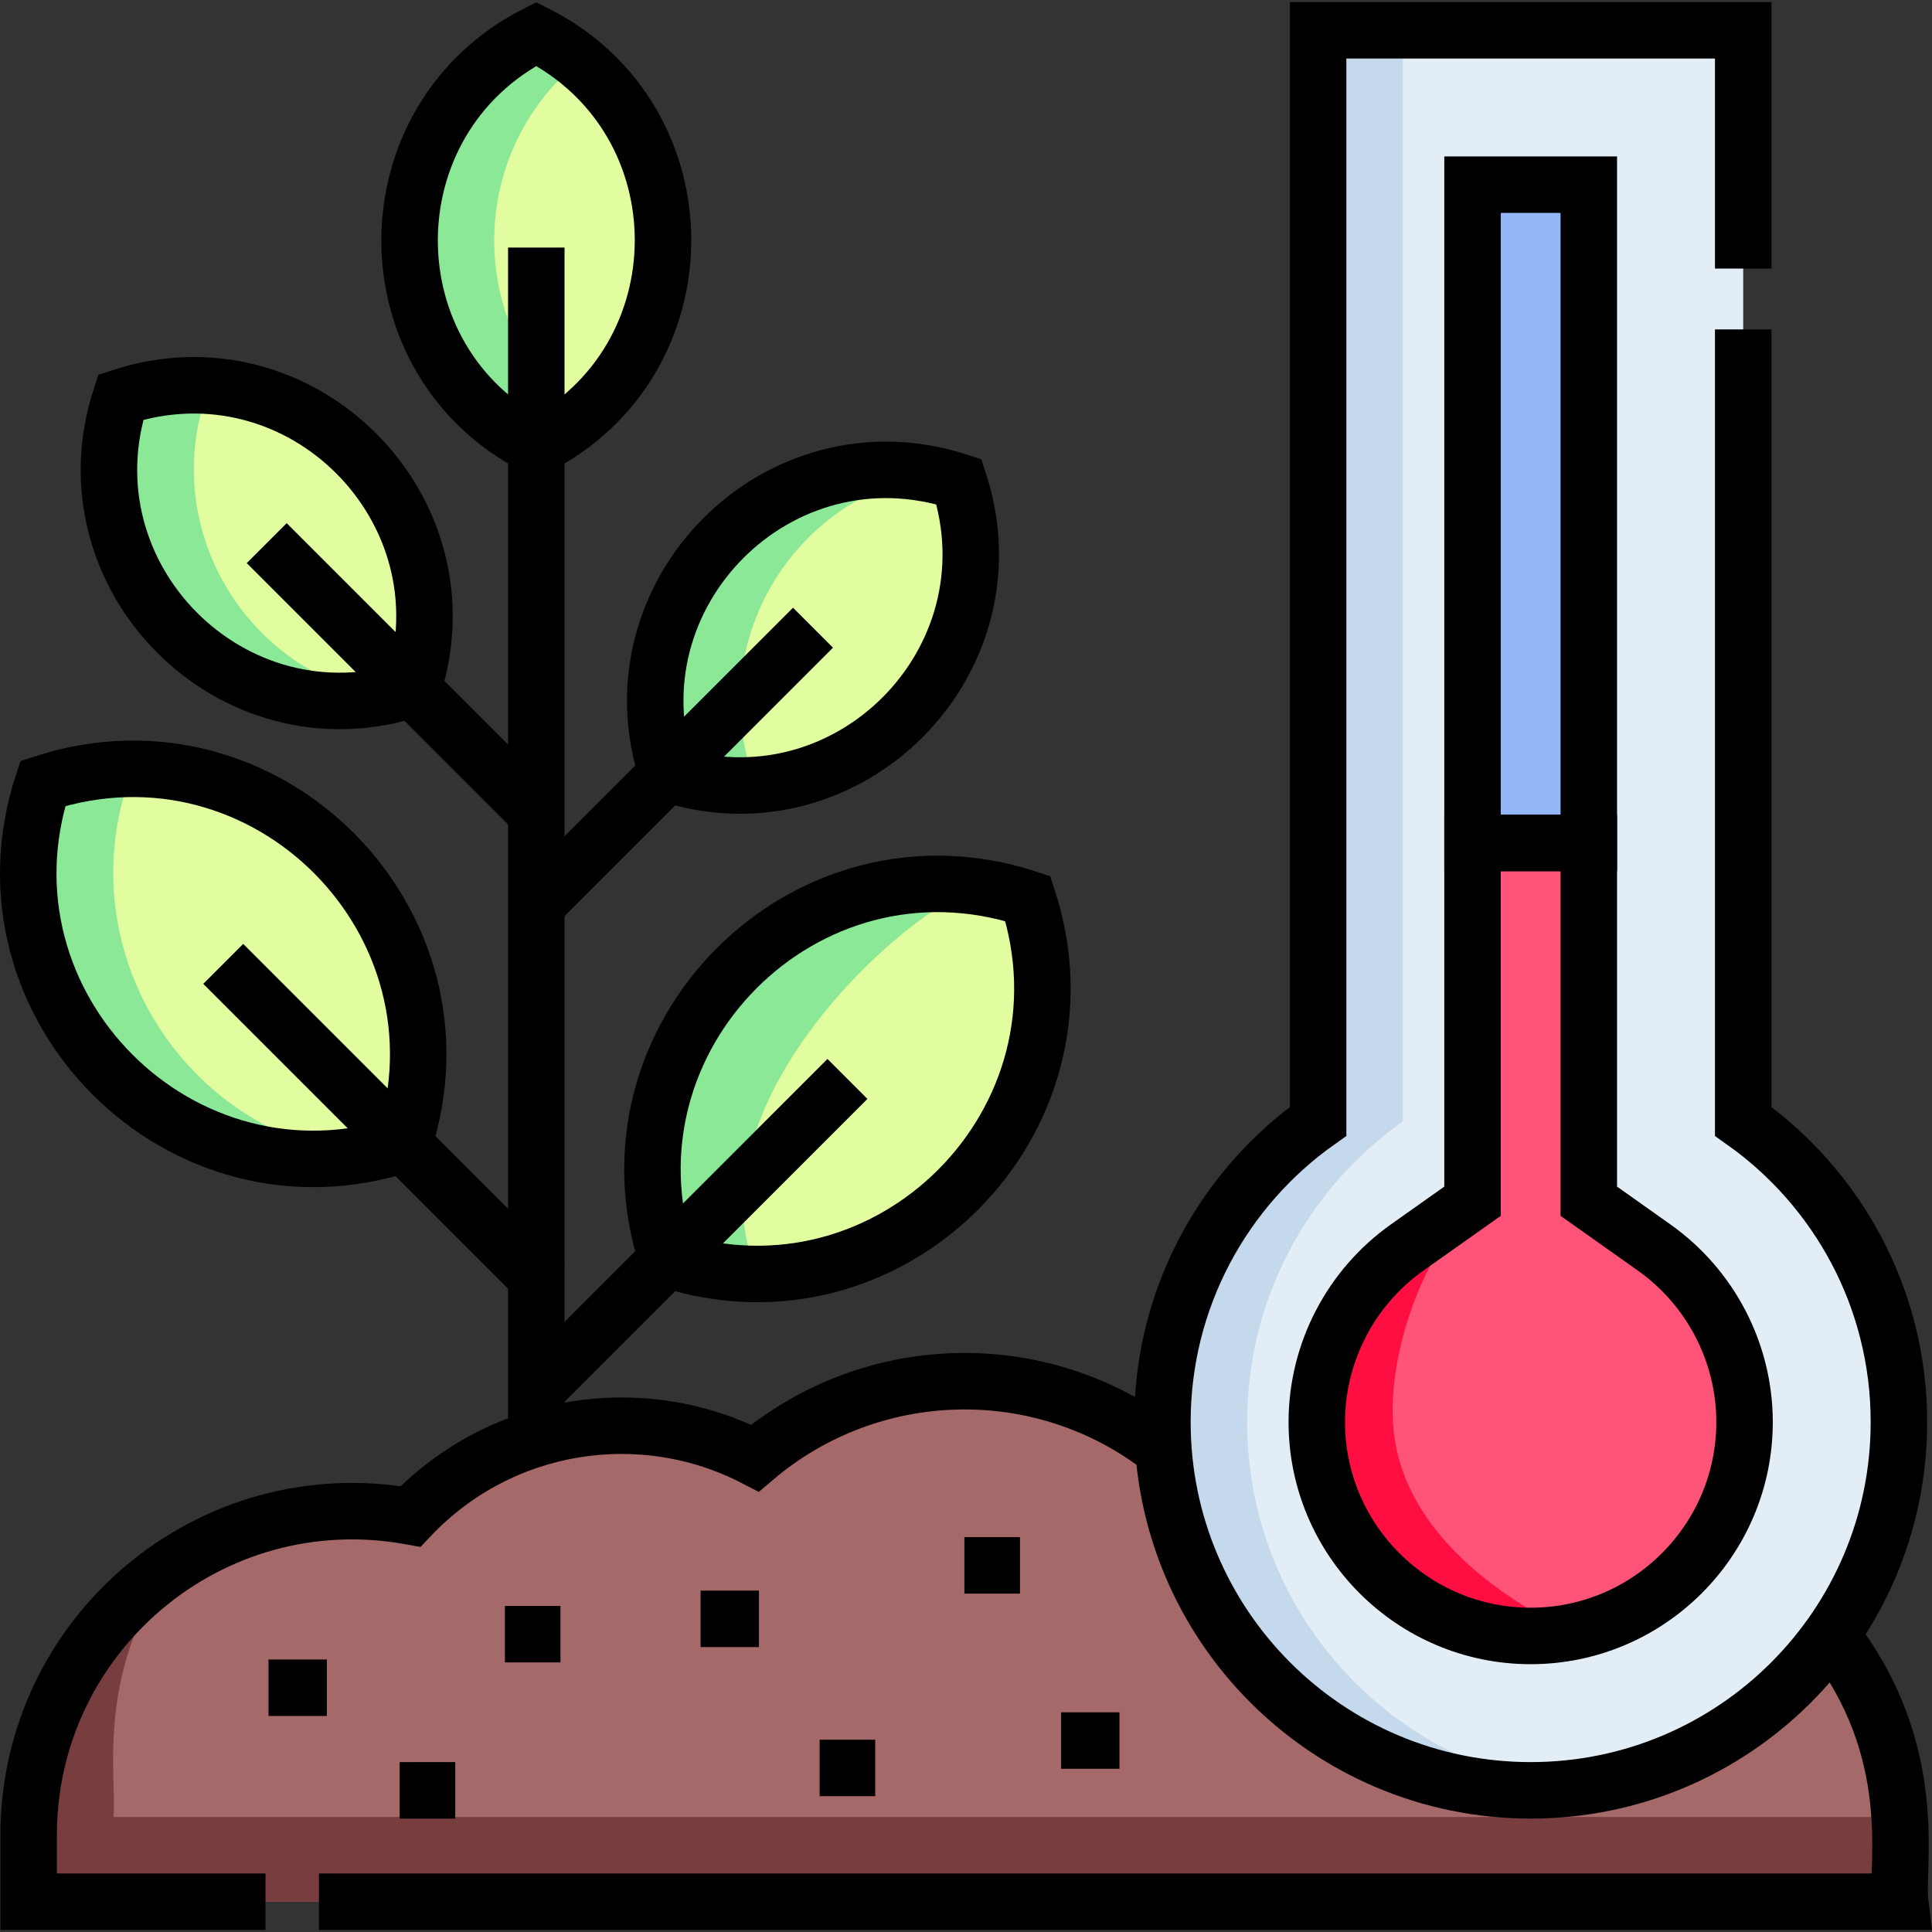<?xml version="1.0" encoding="UTF-8"?> <svg xmlns="http://www.w3.org/2000/svg" xmlns:xlink="http://www.w3.org/1999/xlink" version="1.1" id="Capa_1" x="0px" y="0px" viewBox="0 0 513.084 513.084" style="enable-background:new 0 0 513.084 513.084;" xml:space="preserve" width="512" height="512"><rect x="0" y="0" width="513.084" height="513.084" fill="#333333" stroke="none"/> <g> <g> <path style="fill:#E1FDA0;" d="M142.422,118.653c44.737-22.674,45.007-86.822,0-109.646&#10;&#9;&#9;&#9;C97.664,31.725,97.458,95.844,142.422,118.653z"></path> <path style="fill:#8AE897;" d="M153.673,111.282c-3.46,2.86-7.23,5.33-11.25,7.37c-44.808-22.729-44.902-86.851,0-109.65&#10;&#9;&#9;&#9;c4.03,2.04,7.8,4.52,11.26,7.37C123.78,40.931,123.75,86.688,153.673,111.282z"></path> <path style="fill:#E1FDA0;" d="M177.147,334.444c-19.281-58.907,36.54-115.2,95.815-95.815&#10;&#9;&#9;&#9;C292.222,297.593,236.371,353.803,177.147,334.444z"></path> <path style="fill:#8AE897;" d="M199.643,334.442c4.07,1.33,8.22,2.31,12.42,2.92c-11.65,1.75-23.63,0.77-34.92-2.92&#10;&#9;&#9;&#9;c-17.567-53.702,27.564-107.085,83.4-98.73C245.013,238.022,184.929,289.462,199.643,334.442z"></path> <path style="fill:#E1FDA0;" d="M107.186,303.883c19.281-58.907-36.54-115.2-95.815-95.815&#10;&#9;&#9;&#9;C-7.888,267.033,47.963,323.243,107.186,303.883z"></path> <path style="fill:#8AE897;" d="M94.773,306.802c-55.823,8.356-100.95-45.02-83.4-98.73c11.29-3.69,23.27-4.67,34.92-2.92&#10;&#9;&#9;&#9;c-4.2,0.61-8.36,1.59-12.42,2.92C19.198,252.986,48.615,299.932,94.773,306.802z"></path> <path style="fill:#E1FDA0;" d="M177.147,205.464c-15.601-47.667,29.568-93.217,77.532-77.532&#10;&#9;&#9;&#9;C270.262,175.645,225.069,221.129,177.147,205.464z"></path> <path style="fill:#8AE897;" d="M199.643,205.462c2.59,0.85,5.23,1.52,7.89,2.01c-10.09,1.87-20.57,1.2-30.39-2.01&#10;&#9;&#9;&#9;c-14.502-44.317,23.738-88.038,69.62-79.54C210.633,132.639,187.984,169.832,199.643,205.462z"></path> <path style="fill:#E1FDA0;" d="M109.595,183.005c15.601-47.667-29.568-93.217-77.532-77.532&#10;&#9;&#9;&#9;C16.479,153.187,61.673,198.671,109.595,183.005z"></path> <path style="fill:#8AE897;" d="M101.703,185.012c-45.78,8.504-84.16-35.102-69.64-79.54c9.82-3.21,20.3-3.88,30.39-2.01&#10;&#9;&#9;&#9;c-2.66,0.49-5.3,1.16-7.89,2.01C42.893,141.186,65.642,178.344,101.703,185.012z"></path> <path style="fill:#A6696A;" d="M187.569,505.042h317.045v-17.673c0-53.462-48.331-94.218-101.4-84.65&#10;&#9;&#9;&#9;c-24.059-25.325-61.399-31.027-91.475-15.49c-32.106-27.242-79.144-27.24-111.248,0c-30.058-15.527-67.402-9.85-91.475,15.49&#10;&#9;&#9;&#9;c-53.042-9.562-101.4,31.163-101.4,84.65v17.673h165.765"></path> <path style="fill:#783D3E;" d="M504.613,505.042h-497v-17.67c0-29.52,14.86-55.56,37.51-71.07&#10;&#9;&#9;&#9;c-19.992,29.175-13.932,56.038-15.01,66.24h474.36C504.702,486.196,504.58,487.837,504.613,505.042z"></path> <path style="fill:#E3EDF6;" d="M462.946,297.809V8.042c-31.099,0-78.427,0-112.887,0v289.76&#10;&#9;&#9;&#9;c-25.019,17.712-41.354,46.877-41.354,79.864c0,54.012,43.785,97.797,97.797,97.797c54.012,0,97.797-43.785,97.797-97.797&#10;&#9;&#9;&#9;C504.3,344.681,487.962,315.522,462.946,297.809z"></path> <path style="fill:#C5D9EC;" d="M417.753,474.812c-57.954,6.752-109.05-38.621-109.05-97.15c0-32.98,16.34-62.15,41.36-79.86V8.042&#10;&#9;&#9;&#9;h22.5v289.76c-25.02,17.71-41.36,46.88-41.36,79.86C331.203,427.872,369.043,469.242,417.753,474.812z"></path> <rect x="391.063" y="49.042" style="fill:#94B7F7;" width="30.88" height="174.83"></rect> <path style="fill:#FF5477;" d="M463.303,377.662c0,31.32-25.48,56.8-56.8,56.8s-56.8-25.48-56.8-56.8&#10;&#9;&#9;&#9;c0-18.39,8.99-35.74,24.05-46.4l17.31-12.25v-95.14h30.88v95.14l17.31,12.26C454.313,341.932,463.303,359.272,463.303,377.662z"></path> <path style="fill:#FF0E42;" d="M417.753,433.332c-35.187,7.153-68.05-19.938-68.05-55.67c0-18.39,8.99-35.74,24.05-46.4&#10;&#9;&#9;&#9;l17.31-12.25c-16.348,19.488-22.993,45.308-20.8,62.19C374.576,414.401,414.162,431.811,417.753,433.332z"></path> </g> <g> <path style="fill:none;stroke:#000000;stroke-width:15;stroke-miterlimit:10;" d="M142.422,118.653&#10;&#9;&#9;&#9;c44.737-22.674,45.007-86.822,0-109.646C97.664,31.725,97.458,95.844,142.422,118.653z"></path> <line style="fill:none;stroke:#000000;stroke-width:15;stroke-miterlimit:10;" x1="142.425" y1="65.746" x2="142.425" y2="382.002"></line> <path style="fill:none;stroke:#000000;stroke-width:15;stroke-miterlimit:10;" d="M70.508,505.042H7.613v-17.67&#10;&#9;&#9;&#9;c0-53.346,48.213-94.243,101.4-84.65c24.049-25.312,61.407-31.036,91.48-15.49c30.755-26.101,76.082-27.54,108.49-2.24"></path> <path style="fill:none;stroke:#000000;stroke-width:15;stroke-miterlimit:10;" d="M486.273,434.252&#10;&#9;&#9;&#9;c24.129,30.744,17.207,61.503,18.34,70.79H84.698"></path> <line style="fill:none;stroke:#000000;stroke-width:15;stroke-miterlimit:10;" x1="120.901" y1="475.463" x2="106.138" y2="475.463"></line> <line style="fill:none;stroke:#000000;stroke-width:15;stroke-miterlimit:10;" x1="232.432" y1="469.517" x2="217.668" y2="469.517"></line> <line style="fill:none;stroke:#000000;stroke-width:15;stroke-miterlimit:10;" x1="148.847" y1="433.992" x2="134.084" y2="433.992"></line> <line style="fill:none;stroke:#000000;stroke-width:15;stroke-miterlimit:10;" x1="270.877" y1="415.72" x2="256.113" y2="415.72"></line> <line style="fill:none;stroke:#000000;stroke-width:15;stroke-miterlimit:10;" x1="86.812" y1="448.215" x2="71.312" y2="448.215"></line> <line style="fill:none;stroke:#000000;stroke-width:15;stroke-miterlimit:10;" x1="201.553" y1="429.918" x2="186.053" y2="429.918"></line> <line style="fill:none;stroke:#000000;stroke-width:15;stroke-miterlimit:10;" x1="297.299" y1="462.235" x2="281.799" y2="462.235"></line> <path style="fill:none;stroke:#000000;stroke-width:15;stroke-miterlimit:10;" d="M177.147,334.444&#10;&#9;&#9;&#9;c-19.281-58.907,36.54-115.2,95.815-95.815C292.222,297.593,236.371,353.803,177.147,334.444z"></path> <path style="fill:none;stroke:#000000;stroke-width:15;stroke-miterlimit:10;" d="M107.186,303.883&#10;&#9;&#9;&#9;c19.281-58.907-36.54-115.2-95.815-95.815C-7.888,267.033,47.963,323.243,107.186,303.883z"></path> <line style="fill:none;stroke:#000000;stroke-width:15;stroke-miterlimit:10;" x1="225.057" y1="286.534" x2="142.425" y2="369.166"></line> <path style="fill:none;stroke:#000000;stroke-width:15;stroke-miterlimit:10;" d="M177.147,205.464&#10;&#9;&#9;&#9;c-15.601-47.667,29.568-93.217,77.532-77.532C270.262,175.645,225.069,221.129,177.147,205.464z"></path> <line style="fill:none;stroke:#000000;stroke-width:15;stroke-miterlimit:10;" x1="215.912" y1="166.7" x2="142.425" y2="240.187"></line> <path style="fill:none;stroke:#000000;stroke-width:15;stroke-miterlimit:10;" d="M109.595,183.005&#10;&#9;&#9;&#9;c15.601-47.667-29.568-93.217-77.532-77.532C16.479,153.187,61.673,198.671,109.595,183.005z"></path> <line style="fill:none;stroke:#000000;stroke-width:15;stroke-miterlimit:10;" x1="70.83" y1="144.242" x2="144.317" y2="217.729"></line> <line style="fill:none;stroke:#000000;stroke-width:15;stroke-miterlimit:10;" x1="59.281" y1="255.979" x2="144.769" y2="341.466"></line> <path style="fill:none;stroke:#000000;stroke-width:15;stroke-miterlimit:10;" d="M462.946,71.328V8.042&#10;&#9;&#9;&#9;c-31.099,0-78.427,0-112.887,0v289.76c-25.019,17.712-41.354,46.877-41.354,79.864c0,54.012,43.785,97.797,97.797,97.797&#10;&#9;&#9;&#9;c54.012,0,97.797-43.785,97.797-97.797c0-32.985-16.338-62.143-41.354-79.856V87.486"></path> <rect x="391.063" y="49.042" style="fill:none;stroke:#000000;stroke-width:15;stroke-miterlimit:10;" width="30.88" height="174.83"></rect> <path style="fill:none;stroke:#000000;stroke-width:15;stroke-miterlimit:10;" d="M463.303,377.662c0,31.32-25.48,56.8-56.8,56.8&#10;&#9;&#9;&#9;s-56.8-25.48-56.8-56.8c0-18.39,8.99-35.74,24.05-46.4l17.31-12.25v-95.14h30.88v95.14l17.31,12.26&#10;&#9;&#9;&#9;C454.313,341.932,463.303,359.272,463.303,377.662z"></path> </g> </g> </svg> 
